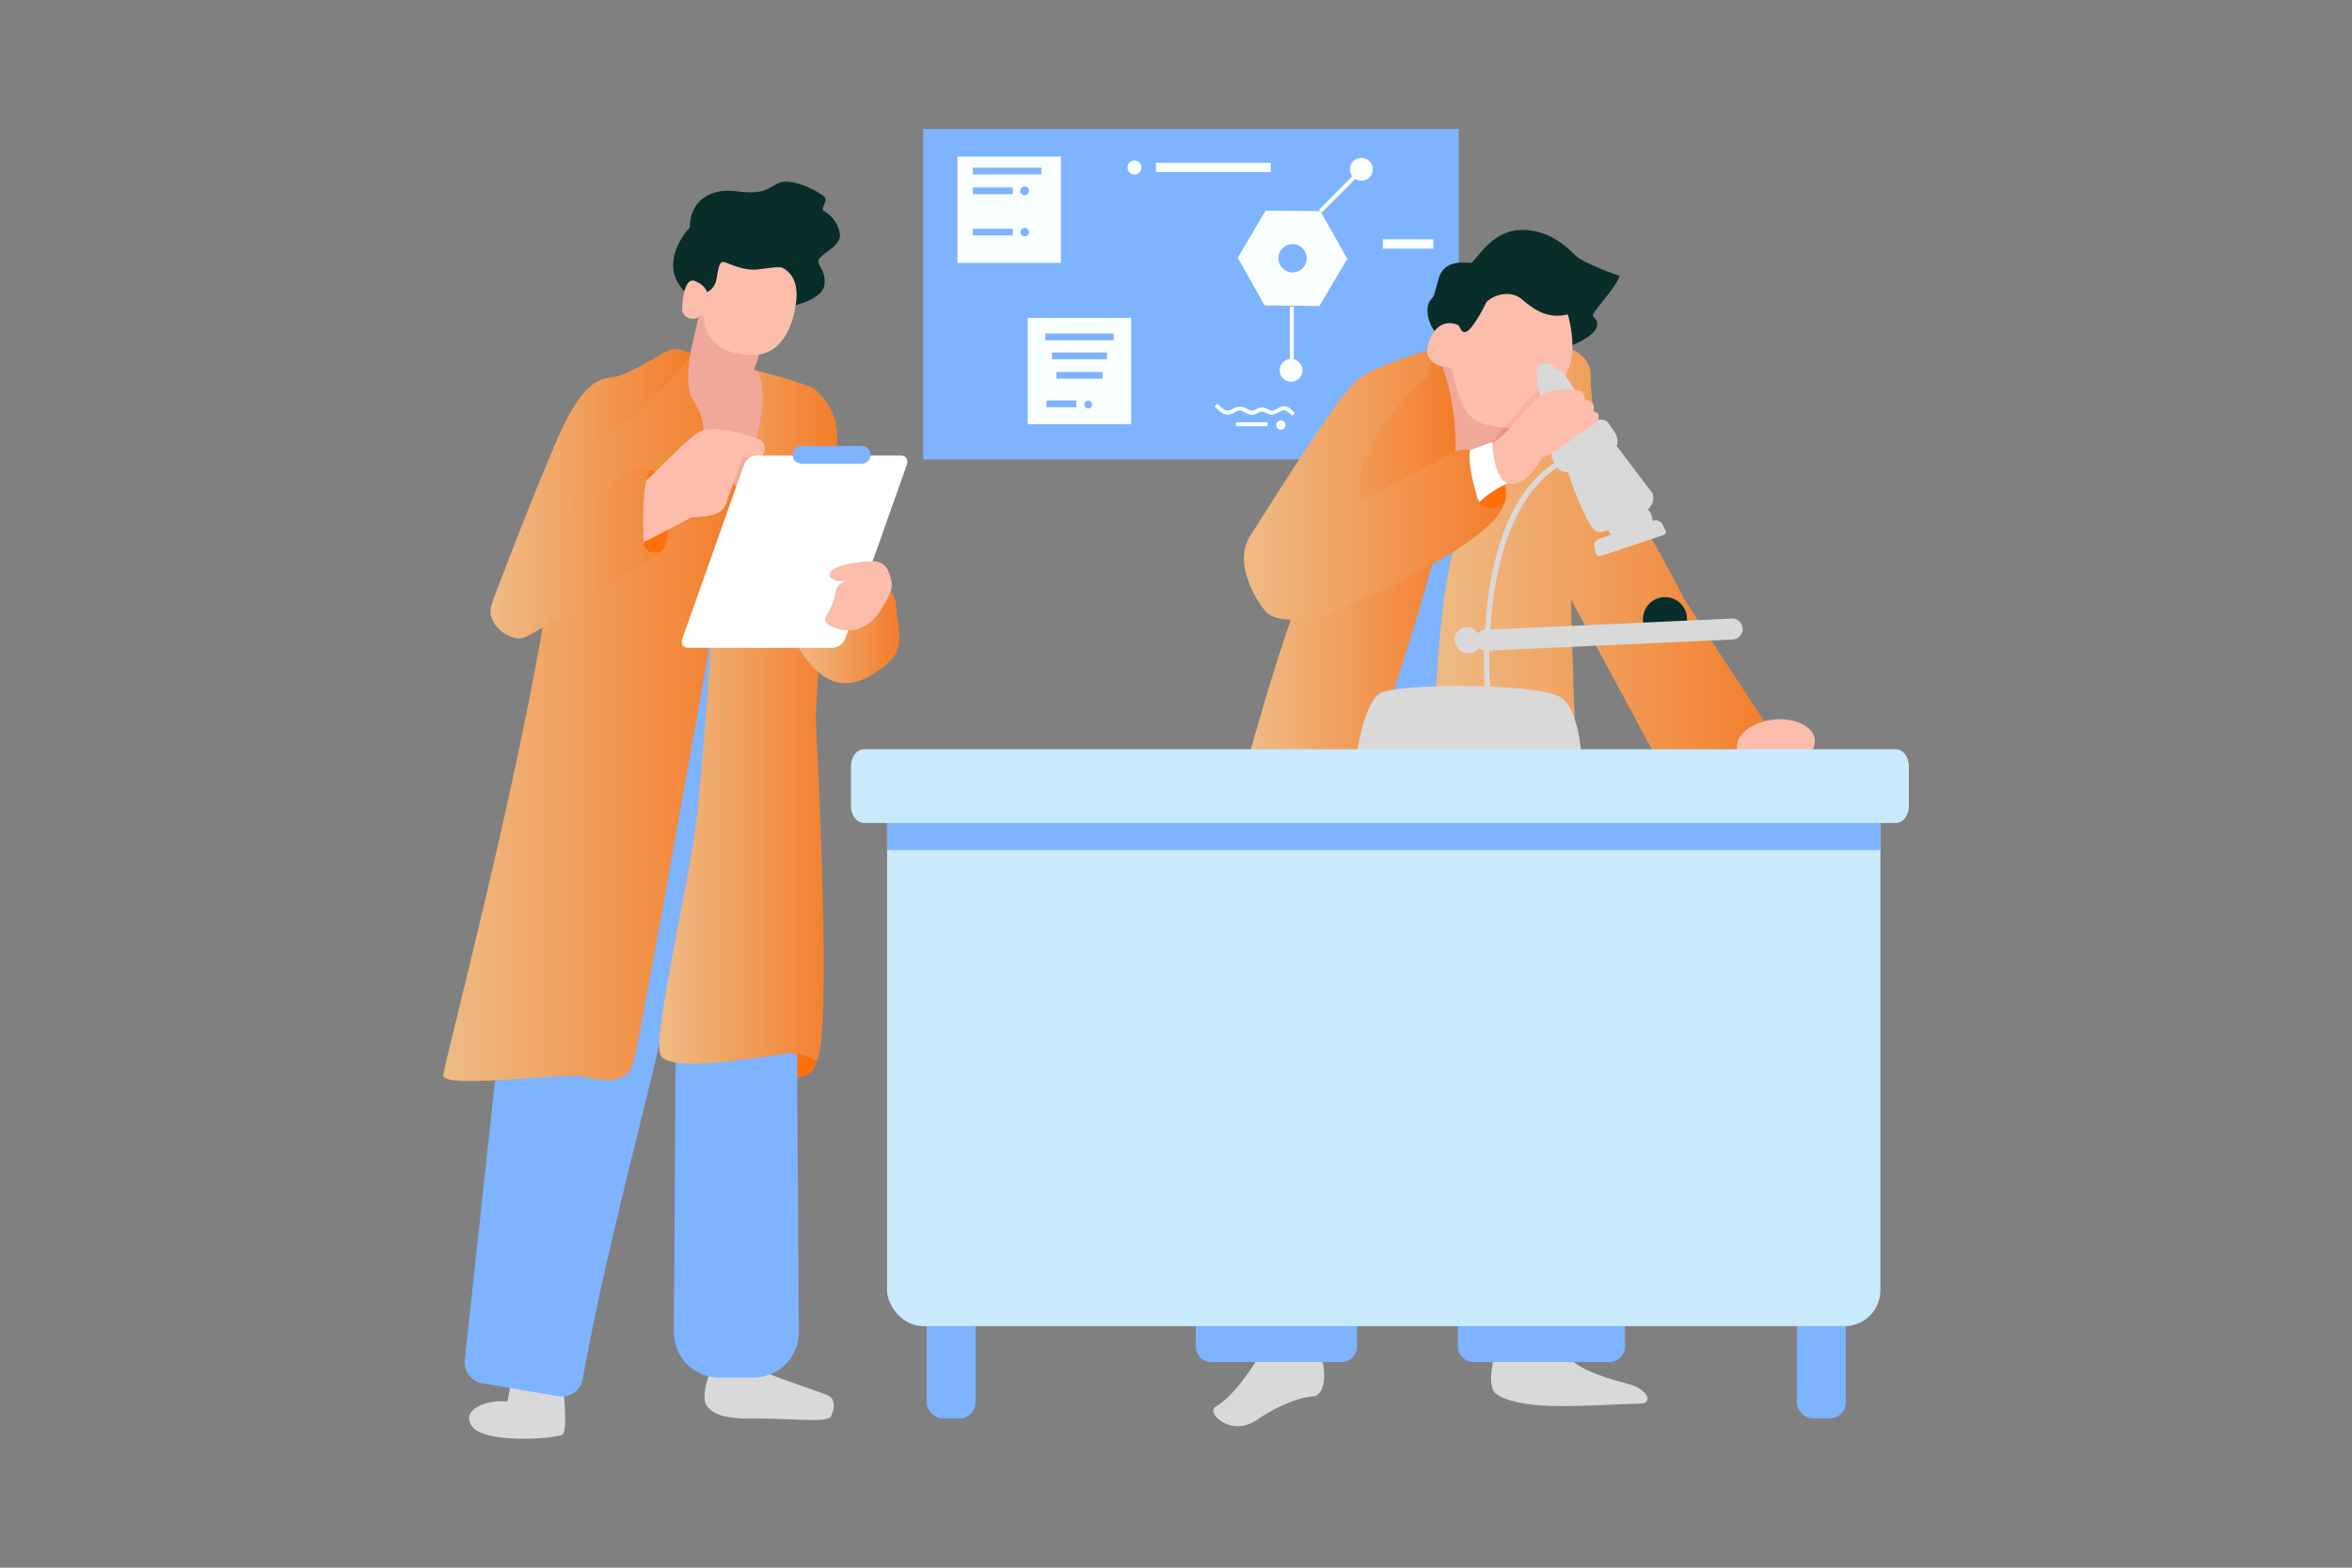 <svg id="Laag_1" data-name="Laag 1" xmlns="http://www.w3.org/2000/svg" xmlns:xlink="http://www.w3.org/1999/xlink" viewBox="0 0 561.6 374.4"><rect x="0" y="0" width="561.6" height="374.4" fill="#808080" stroke="none"/><defs><style>.cls-1{fill:#f0a89b;}.cls-2{fill:#ff6f0a;}.cls-3{fill:#d9d9d9;}.cls-4{fill:#7eb3ff;}.cls-5{fill:#c9eafb;}.cls-6{fill:url(#Naamloos_verloop_26);}.cls-7{fill:#f9feff;}.cls-8{fill:#fff;}.cls-9{fill:url(#Naamloos_verloop_26-2);}.cls-10{fill:#fcbdac;}.cls-11{fill:url(#Naamloos_verloop_26-3);}.cls-12{fill:#092d28;}.cls-13{fill:url(#Naamloos_verloop_26-4);}.cls-14{fill:url(#Naamloos_verloop_26-5);}.cls-15{fill:url(#Naamloos_verloop_26-6);}.cls-16{fill:url(#Naamloos_verloop_26-7);}.cls-17{fill:#ec9383;}.cls-18{fill:#fbb19d;}.cls-19{fill:#072e2c;}</style><linearGradient id="Naamloos_verloop_26" x1="157.42" y1="171.27" x2="199.89" y2="171.27" gradientUnits="userSpaceOnUse"><stop offset="0" stop-color="#eebb86"/><stop offset="1" stop-color="#f37d2a"/></linearGradient><linearGradient id="Naamloos_verloop_26-2" x1="342.29" y1="133.49" x2="423.83" y2="133.49" xlink:href="#Naamloos_verloop_26"/><linearGradient id="Naamloos_verloop_26-3" x1="105.8" y1="171.07" x2="176.83" y2="171.07" xlink:href="#Naamloos_verloop_26"/><linearGradient id="Naamloos_verloop_26-4" x1="117.07" y1="117.96" x2="165.12" y2="117.96" xlink:href="#Naamloos_verloop_26"/><linearGradient id="Naamloos_verloop_26-5" x1="189.66" y1="152.16" x2="214.75" y2="152.16" xlink:href="#Naamloos_verloop_26"/><linearGradient id="Naamloos_verloop_26-6" x1="298.44" y1="131.99" x2="347.58" y2="131.99" xlink:href="#Naamloos_verloop_26"/><linearGradient id="Naamloos_verloop_26-7" x1="297.04" y1="115.72" x2="359.16" y2="115.72" xlink:href="#Naamloos_verloop_26"/></defs><path class="cls-1" d="M167.05,74.56l-6,26.53s19.42,24.72,18.82,17.23c-.12-1.47,4-28.7,4-28.7L180,88.34a26,26,0,0,0,1.49-4.61C181.44,82.77,172.82,69.24,167.05,74.56Z"/><path class="cls-2" d="M194.94,252.39s.57,4.81-5.12,5.05-14.51-2.4-14.51-2.4-2.25-5.93,1.2-5.93S194.94,252.39,194.94,252.39Z"/><path class="cls-3" d="M134.34,330.07s1.36,11.47,0,12.51-18.28,2.24-21.48-1.76,3.2-6.66,8.25-6.1a32.69,32.69,0,0,0,.89-4.89Z"/><path class="cls-4" d="M169.48,150.28a.92.92,0,0,0-.29,0,1.16,1.16,0,0,0-.61.53l-19.5,33.62-21.15,32.88c-1.49,2.33-5.45,1.34-5.75,4.08L111,324.59a5.09,5.09,0,0,0,4.08,5.75l18.3,3.11a5,5,0,0,0,5.75-4.08c9.24-50.67,23.21-88,29.5-141.94.92-7.86,3.48-22.18,4-30.83C172.8,154.34,171,150.36,169.48,150.28Z"/><path class="cls-3" d="M169.37,327.91c0,.4-2.24,6-.48,8s4.25,3,11.55,2.88,17.07,1.12,17.95-.48,1.2-4.17-.64-5.05-18-5.93-18.36-7.37S169.37,327.91,169.37,327.91Z"/><path class="cls-4" d="M172,236.64h7.72a10.58,10.58,0,0,1,10.57,10.57l.45,70.89A10.85,10.85,0,0,1,179.8,329h-8a10.85,10.85,0,0,1-10.9-10.9l.45-70.89A10.58,10.58,0,0,1,172,236.64Z"/><rect class="cls-4" x="221.25" y="309.55" width="11.69" height="29.18" rx="3.76"/><rect class="cls-4" x="429.04" y="309.55" width="11.69" height="29.18" rx="3.76"/><path class="cls-3" d="M300.37,324.32s-5,8.61-10,11.56c-2.72,1.36,3.52,7.48,9.64,3.29s11.11-5.56,13.49-5.67,3.18-4.08,2.38-7.94S300.37,324.32,300.37,324.32Z"/><path class="cls-4" d="M289.27,308.79h31a3.76,3.76,0,0,1,3.76,3.76v9a3.75,3.75,0,0,1-3.75,3.75h-31a3.76,3.76,0,0,1-3.76-3.76v-9A3.76,3.76,0,0,1,289.27,308.79Z"/><path class="cls-3" d="M356.6,324.66s-1.59,6.46.57,8.16,6.69,2.72,12.92,2.95,19.16-.57,21.77-.57,2.15-3.4-3.74-4.88-13.27-4-14.85-8C357.06,323,356.6,324.66,356.6,324.66Z"/><path class="cls-4" d="M351.85,308.79h32.4a3.76,3.76,0,0,1,3.76,3.76v9a3.75,3.75,0,0,1-3.75,3.75h-32.4a3.76,3.76,0,0,1-3.76-3.76v-9A3.76,3.76,0,0,1,351.85,308.79Z"/><rect class="cls-5" x="211.82" y="187.63" width="237.17" height="129.09" rx="8.57"/><path class="cls-4" d="M220.38,187.63a8.55,8.55,0,0,0-8.56,8.57V203H449V196.2a8.55,8.55,0,0,0-8.57-8.57Z"/><path class="cls-6" d="M180.65,88.51s13,3.37,13.95,4.42c2.44,2.69,6.8,6.23,4.76,16.66s-4.57,62.08-4.57,62.08,4.16,76.8.15,81.77c-1.6-.65-3-2.09-7.21-1.77s-28.7,5.13-30.14,0,6.57-39.92,8.34-52.9,4.32-51.15,4.32-51.15S182.44,102.25,182.12,95C181.86,89.15,180.65,88.51,180.65,88.51Z"/><rect class="cls-4" x="318.56" y="104.65" width="45.53" height="74.71"/><rect class="cls-4" x="220.44" y="30.8" width="127.88" height="78.91"/><rect class="cls-1" x="343.73" y="87.34" width="17.8" height="27.42"/><rect class="cls-7" x="228.61" y="37.38" width="24.72" height="25.4"/><rect class="cls-7" x="245.39" y="75.92" width="24.71" height="25.4"/><path class="cls-7" d="M272.56,39.87a1.67,1.67,0,1,1-3.33,0,1.67,1.67,0,0,1,3.33,0Z"/><rect class="cls-7" x="276" y="38.86" width="27.44" height="2.25"/><rect class="cls-4" x="232.3" y="40.04" width="16.35" height="1.6"/><rect class="cls-4" x="232.3" y="44.77" width="9.54" height="1.6"/><rect class="cls-4" x="232.3" y="54.63" width="9.54" height="1.6"/><path class="cls-4" d="M245.69,45.57a1,1,0,0,1-2.08,0,1,1,0,1,1,2.08,0Z"/><path class="cls-4" d="M245.69,55.43a1,1,0,1,1-1-1A1,1,0,0,1,245.69,55.43Z"/><rect class="cls-4" x="249.57" y="79.66" width="16.35" height="1.6"/><rect class="cls-4" x="251.19" y="84.19" width="13.11" height="1.6"/><rect class="cls-4" x="252.25" y="88.84" width="10.99" height="1.6"/><rect class="cls-4" x="249.87" y="95.64" width="7.14" height="1.6"/><path class="cls-4" d="M260.76,96.63a.92.92,0,1,1-.92-.92A.93.93,0,0,1,260.76,96.63Z"/><polygon class="cls-7" points="315.05 73.08 301.97 72.95 295.54 61.55 302.19 50.29 315.27 50.41 321.7 61.81 315.05 73.08"/><path class="cls-4" d="M312,61.68a3.37,3.37,0,0,1-3.37,3.37,3.38,3.38,0,0,1-3.37-3.37,3.37,3.37,0,0,1,6.74,0Z"/><rect class="cls-8" x="313.55" y="45.79" width="11.7" height="0.95" transform="translate(61.21 239.91) rotate(-45.11)"/><rect class="cls-8" x="307.98" y="73.23" width="0.95" height="12.51"/><path class="cls-7" d="M327.78,40.44a2.71,2.71,0,0,1-2.73,2.72A2.73,2.73,0,1,1,327,38.51,2.74,2.74,0,0,1,327.78,40.44Z"/><path class="cls-7" d="M311,88.46a2.72,2.72,0,1,1-2.72-2.73A2.72,2.72,0,0,1,311,88.46Z"/><path class="cls-9" d="M373,82.61s6.8,1.36,6.8,7,1.59,20.52,6.8,26.87,15.65,26.76,15.65,26.76l21.54,32.87-11.34,4.08-17.23.23-20.1-37.25s.83,36.34,1.73,39.74-34.6-.37-34.6-.37.64-47.14,6.73-55.47a220.69,220.69,0,0,0,12.83-20.85L361.53,95Z"/><path class="cls-10" d="M433.35,176.67a5,5,0,0,1-2.28,4.4,13.59,13.59,0,0,1-13.14,1.43,5.08,5.08,0,0,1-3.17-3.81c-.35-3.21,3.53-6.26,8.66-6.82S433,173.46,433.35,176.67Z"/><path class="cls-11" d="M169.61,153.23s-16.67,94.28-18.27,100.21-7.06,4.65-12,3.68-33.83,3.05-33.51-.32S123.92,186.74,131,141.21c.65-3.21,1.61-23.41,6.1-32.71s15.87-18.76,19.56-20.68S163.84,84,163.84,84l.94.46s-1.25,7.87.4,10.54,3.11,5.21,2.66,8.62,9,13.73,9,13.73Z"/><path class="cls-12" d="M189.44,73s7-1.47,7.42-5-2-4.76-1.3-6.12,5.27-3.23,5-5.84a7.58,7.58,0,0,0-3.68-5.54c-1.36-.56,1.12-2.49-.16-3.61s-7.94-4.81-11.14-3-4.17,2.48-10.1,1.76-10.83,2.48-10.75,8.66c0,0-8.41,8.58-.8,15.79C173,71.94,189.44,73,189.44,73Z"/><path class="cls-10" d="M190,72.75s-1.13,11.56-9.64,12-12.47-4.65-12.24-9.07c0,0-.17-1-1.31,0s-3.85.28-3.91-1.7.51-7.88,3.06-6.86,2.84,2.66,2.84,2.66a4,4,0,0,0,2.15-2.61c.51-1.92.57-4.59,1.65-4.59s4.59,2.21,8.38,1.76,5.28-.79,6.13-.23S191,66.4,190,72.75Z"/><path class="cls-2" d="M154.8,132.61a3.83,3.83,0,0,0,4.31-3.3c.85-3.85.8-16.31-3.51-16.94s-2.61,2.38-3.12,7.82S151.35,132.5,154.8,132.61Z"/><path class="cls-10" d="M153.56,129.55s10-5.1,11.11-5.78,7.43.4,8.71-3.45c.32-.92.72-2.2.72-2.2l1.85-5,1.36-3.81,4.57-.2s2.2-3.29-1.24-4.45-10.59-3.29-13.75-1.48-11.95,11.38-13.19,12S150.37,129,153.56,129.55Z"/><path class="cls-13" d="M165.12,84.45s-3.2-1.58-5.13-.88c-2.47.89-10,6.25-14,6.57s-7.85,3-13.14,15.23-13.87,34.39-15.47,39,4.24,8.82,7.45,8,33.27-20.76,33.27-20.76-4.41,1.76-4.49-2.73-.24-14.19,1.6-16.27c-2.08-1.2-3.12-1.52-4.89.08s-11.14,7.77-13.62,8.66c0,0,4.89-16.28,11.94-20.13S165.12,84.45,165.12,84.45Z"/><path class="cls-14" d="M212.54,141.21s1.4,1,1.48,4,2.09,8.82-1,12.11-9,7.45-14.43,5.21-9-9.78-9-10.18S207.89,140.17,212.54,141.21Z"/><path class="cls-8" d="M180.54,108.8h34.63c1.18,0,1.77,1,1.33,2.26l-14.67,41.41a3.45,3.45,0,0,1-2.92,2.25H164.27c-1.18,0-1.77-1-1.32-2.25l14.67-41.41A3.42,3.42,0,0,1,180.54,108.8Z"/><path class="cls-4" d="M191.37,106.53h14.39a2.1,2.1,0,1,1,0,4.2H191.37a2.1,2.1,0,1,1,0-4.2Z"/><path class="cls-10" d="M210.91,144.7c1.44-2.49,2.4-4.25,1.92-6s-.88-3.92-3.13-4.48-9.94.48-11.3,2.24,1.84,2.81,3.85,2.17c0,0-2.33.61-2.67,2.54a17.44,17.44,0,0,1-1.63,4.77c-.62,1.25-2.5,2.73,1.81,4.15S208.23,149.65,210.91,144.7Z"/><path class="cls-15" d="M343.22,84.2a57.93,57.93,0,0,1,4.2,25.51c-1.14,13.6-12.47,48.52-12.47,48.52l-6.8,20.86-29.71.68s10-36.05,15.19-44.89S335.4,84.09,343.22,84.2Z"/><path class="cls-12" d="M374.83,82.69s5.5-2.09,6.34-4.37S380,76,380.41,75s6.06-7.25,6.29-9.12c0,0-8.67-2.94-10.6-4.93s-6.63-6.46-13.55-6-10.26,7.83-11.39,7.83-6.29-1-7.65,3.74-.8,3.74-2,5.21-.9,5.67,1.93,8.39,17.29,3.85,17.86,1.93S374.83,82.69,374.83,82.69Z"/><path class="cls-3" d="M381.82,128.67l13-4.34a1.86,1.86,0,0,1,2.24,1.12l.6,1.24c.42.88-.63,1.16-1.56,1.47l-13,4.33c-.93.31-1.82.55-2.07-.39l-.32-1.2A1.78,1.78,0,0,1,381.82,128.67Z"/><path class="cls-3" d="M385.51,123.2l5.63-1.87a2.47,2.47,0,0,1,3.14,1.57l.15.46a2.47,2.47,0,0,1-1.57,3.14l-5.63,1.88a2.48,2.48,0,0,1-3.14-1.57l-.15-.46A2.48,2.48,0,0,1,385.51,123.2Z"/><path class="cls-2" d="M359,114.32s2.5,7-2.49,7.94-6.52-5.9-6.58-7.77.74-6.69,2.5-6.57S358.67,110.07,359,114.32Z"/><path class="cls-3" d="M386,106.48s7.2,9.58,8.33,11,0,4.14-2,5-8.73,5.44-11.22,4.42-7.71-16.89-7.71-16.89Z"/><path class="cls-3" d="M378.9,101s4-1.88,5.23.17c.87,1.42,2.64,3,1.94,5.18-.5,1.52-11,8.57-13.88,5.7-2.5-2.49-1.87-5.44-.91-6.4S378.19,101.05,378.9,101Z"/><path class="cls-16" d="M341.81,83.41s-12.35,3.36-17.32,7-21.91,31.42-25.81,37.28c-5,7.45,2.83,17.89,3.93,18.76,3.44,2.72,11.14,1.44,17-.88s37.48-16.16,39.56-25.54c0,0-5,3.77-6.45-1.36s-2.16-8.62-1.64-11.26c0,0-3.09-.16-4.45.72s-21,11.41-21.17,11.14c-4.94-7.73,13-29.77,14.94-28.32C341.12,91.55,341.81,83.41,341.81,83.41Z"/><path class="cls-17" d="M359.26,101.82c-2,2.15-1.83,3.34-3.93,4.27.4,1.08.31,5.38,2.12,6.34,1,.53,7.15-11.88,8.84-12.07Z"/><path class="cls-10" d="M374.34,75.07s3.07,9.7-1,15.14-8.61,11.5-11,11.79-7.94.17-10.77-2.16-4.42-9.23-4.59-10.65a1.91,1.91,0,0,0-2.33-1.67c-1,.08-3.77-1.22-3.88-3.41s2-8.5,7.2-6.57c.85.37.71,2.12,2.09,1.7s4.2-5.56,4.65-6.72,5.25-4,8.82-.93S370.09,76.09,374.34,75.07Z"/><path class="cls-18" d="M372,92a9.24,9.24,0,0,0-6.19,2.51c-2.14,2.25-4.44,5.22-6.85,7.55a21.1,21.1,0,0,0,3.4-.07C364.45,101.75,368.27,96.91,372,92Z"/><path class="cls-3" d="M368.34,95.35s-2.8-4.41-.16-6,4.33-1.36,5.77.56a49.11,49.11,0,0,1,3.29,5.53l3.21,4.81s-8,2.81-8,2.49S368.34,95.35,368.34,95.35Z"/><path class="cls-3" d="M367.39,90.48s-1.57-2.6.59-3.48,3.34.36,4.06,2.12S367.39,90.48,367.39,90.48Z"/><path class="cls-3" d="M324,179.69s1.84-12,5.45-14.11c4.26-2.47,37.2-2.43,43,.83,4.72,2.63,5.23,14.88,5.23,14.88Z"/><path class="cls-19" d="M402.82,147.61a5.26,5.26,0,1,1-5.49-5A5.25,5.25,0,0,1,402.82,147.61Z"/><path class="cls-3" d="M354.71,150.41l58.78-2.68a2.49,2.49,0,1,1,.23,5l-58.78,2.67a2.48,2.48,0,1,1-.23-5Z"/><path class="cls-3" d="M353.62,153a3,3,0,0,1-4.93,2.32,3,3,0,1,1,4-4.36A3,3,0,0,1,353.62,153Z"/><path class="cls-3" d="M372.46,109.73c-10.83,6.17-15.26,19.93-17,32.06a112.22,112.22,0,0,0-.93,22.73l1.27-.11a111,111,0,0,1,.91-22.44c1.76-12,6.17-25.3,16.42-31.14Z"/><path class="cls-5" d="M206.32,178.93H452.68c1.73,0,3.12,1.82,3.12,4.09v9.44c0,2.26-1.39,4.09-3.12,4.09H206.32c-1.74,0-3.13-1.83-3.13-4.09V183C203.19,180.75,204.58,178.93,206.32,178.93Z"/><path class="cls-7" d="M290.68,96.38l-.67.67a12.91,12.91,0,0,0,1.45,1.33,2.8,2.8,0,0,0,1.7.66,3.67,3.67,0,0,0,1.64-.55,3.14,3.14,0,0,1,1.22-.43,2.83,2.83,0,0,1,1.2.42,3.9,3.9,0,0,0,1.55.58,3.07,3.07,0,0,0,1.53-.4,2.94,2.94,0,0,1,1-.36,2.79,2.79,0,0,1,1,.34,3,3,0,0,0,1.5.4,3.81,3.81,0,0,0,1.54-.59,3.5,3.5,0,0,1,1.13-.48,1.45,1.45,0,0,1,.93.34,8.58,8.58,0,0,1,1.13,1l.68-.68A10.29,10.29,0,0,0,308,97.54a2.3,2.3,0,0,0-1.56-.52,3.75,3.75,0,0,0-1.51.6,3.61,3.61,0,0,1-1.14.47,2.31,2.31,0,0,1-1-.31,2.51,2.51,0,0,0-2.87,0,2.42,2.42,0,0,1-1.05.31,3.67,3.67,0,0,1-1.18-.48A3.66,3.66,0,0,0,296,97.1a3.75,3.75,0,0,0-1.64.54,3.33,3.33,0,0,1-1.23.45,2,2,0,0,1-1.12-.48A13.19,13.19,0,0,1,290.68,96.38Z"/><rect class="cls-7" x="295.11" y="100.85" width="7.54" height="0.95"/><path class="cls-7" d="M305.85,100.41a1.12,1.12,0,1,0,1.12,1.11A1.11,1.11,0,0,0,305.85,100.41Z"/><rect class="cls-7" x="330.19" y="57.14" width="12.04" height="2.25"/><path class="cls-10" d="M376.33,93.21S370,92,366.58,95.54s-7.2,8.95-11.17,10.71c.4,1.08.23,7.14,2,8.11s5,2.83,8.79-2.1c1.19-1.36,1.62-2.88,2.5-3.12a36.18,36.18,0,0,0,7-4.57c2.32-1.92,4.8-2.49,4.75-3.11s-.34-.71-.34-.71a.61.61,0,0,1,.48.47c.48-.16.71-.24.82-.5s.78-1.84-.21-2.21c-.56-.17-.74-.17-.68-.69s.32-1.94-1.83-2.28C377.92,95.2,379,93.16,376.33,93.21Z"/><path class="cls-8" d="M356.32,105.6l-5.26,1.88c-.51,2.64.21,6.12,1.65,11.24a5.32,5.32,0,0,0,.51,1.24,22.21,22.21,0,0,1,6.77-4.51C356.53,114.09,356.32,105.6,356.32,105.6Z"/></svg>